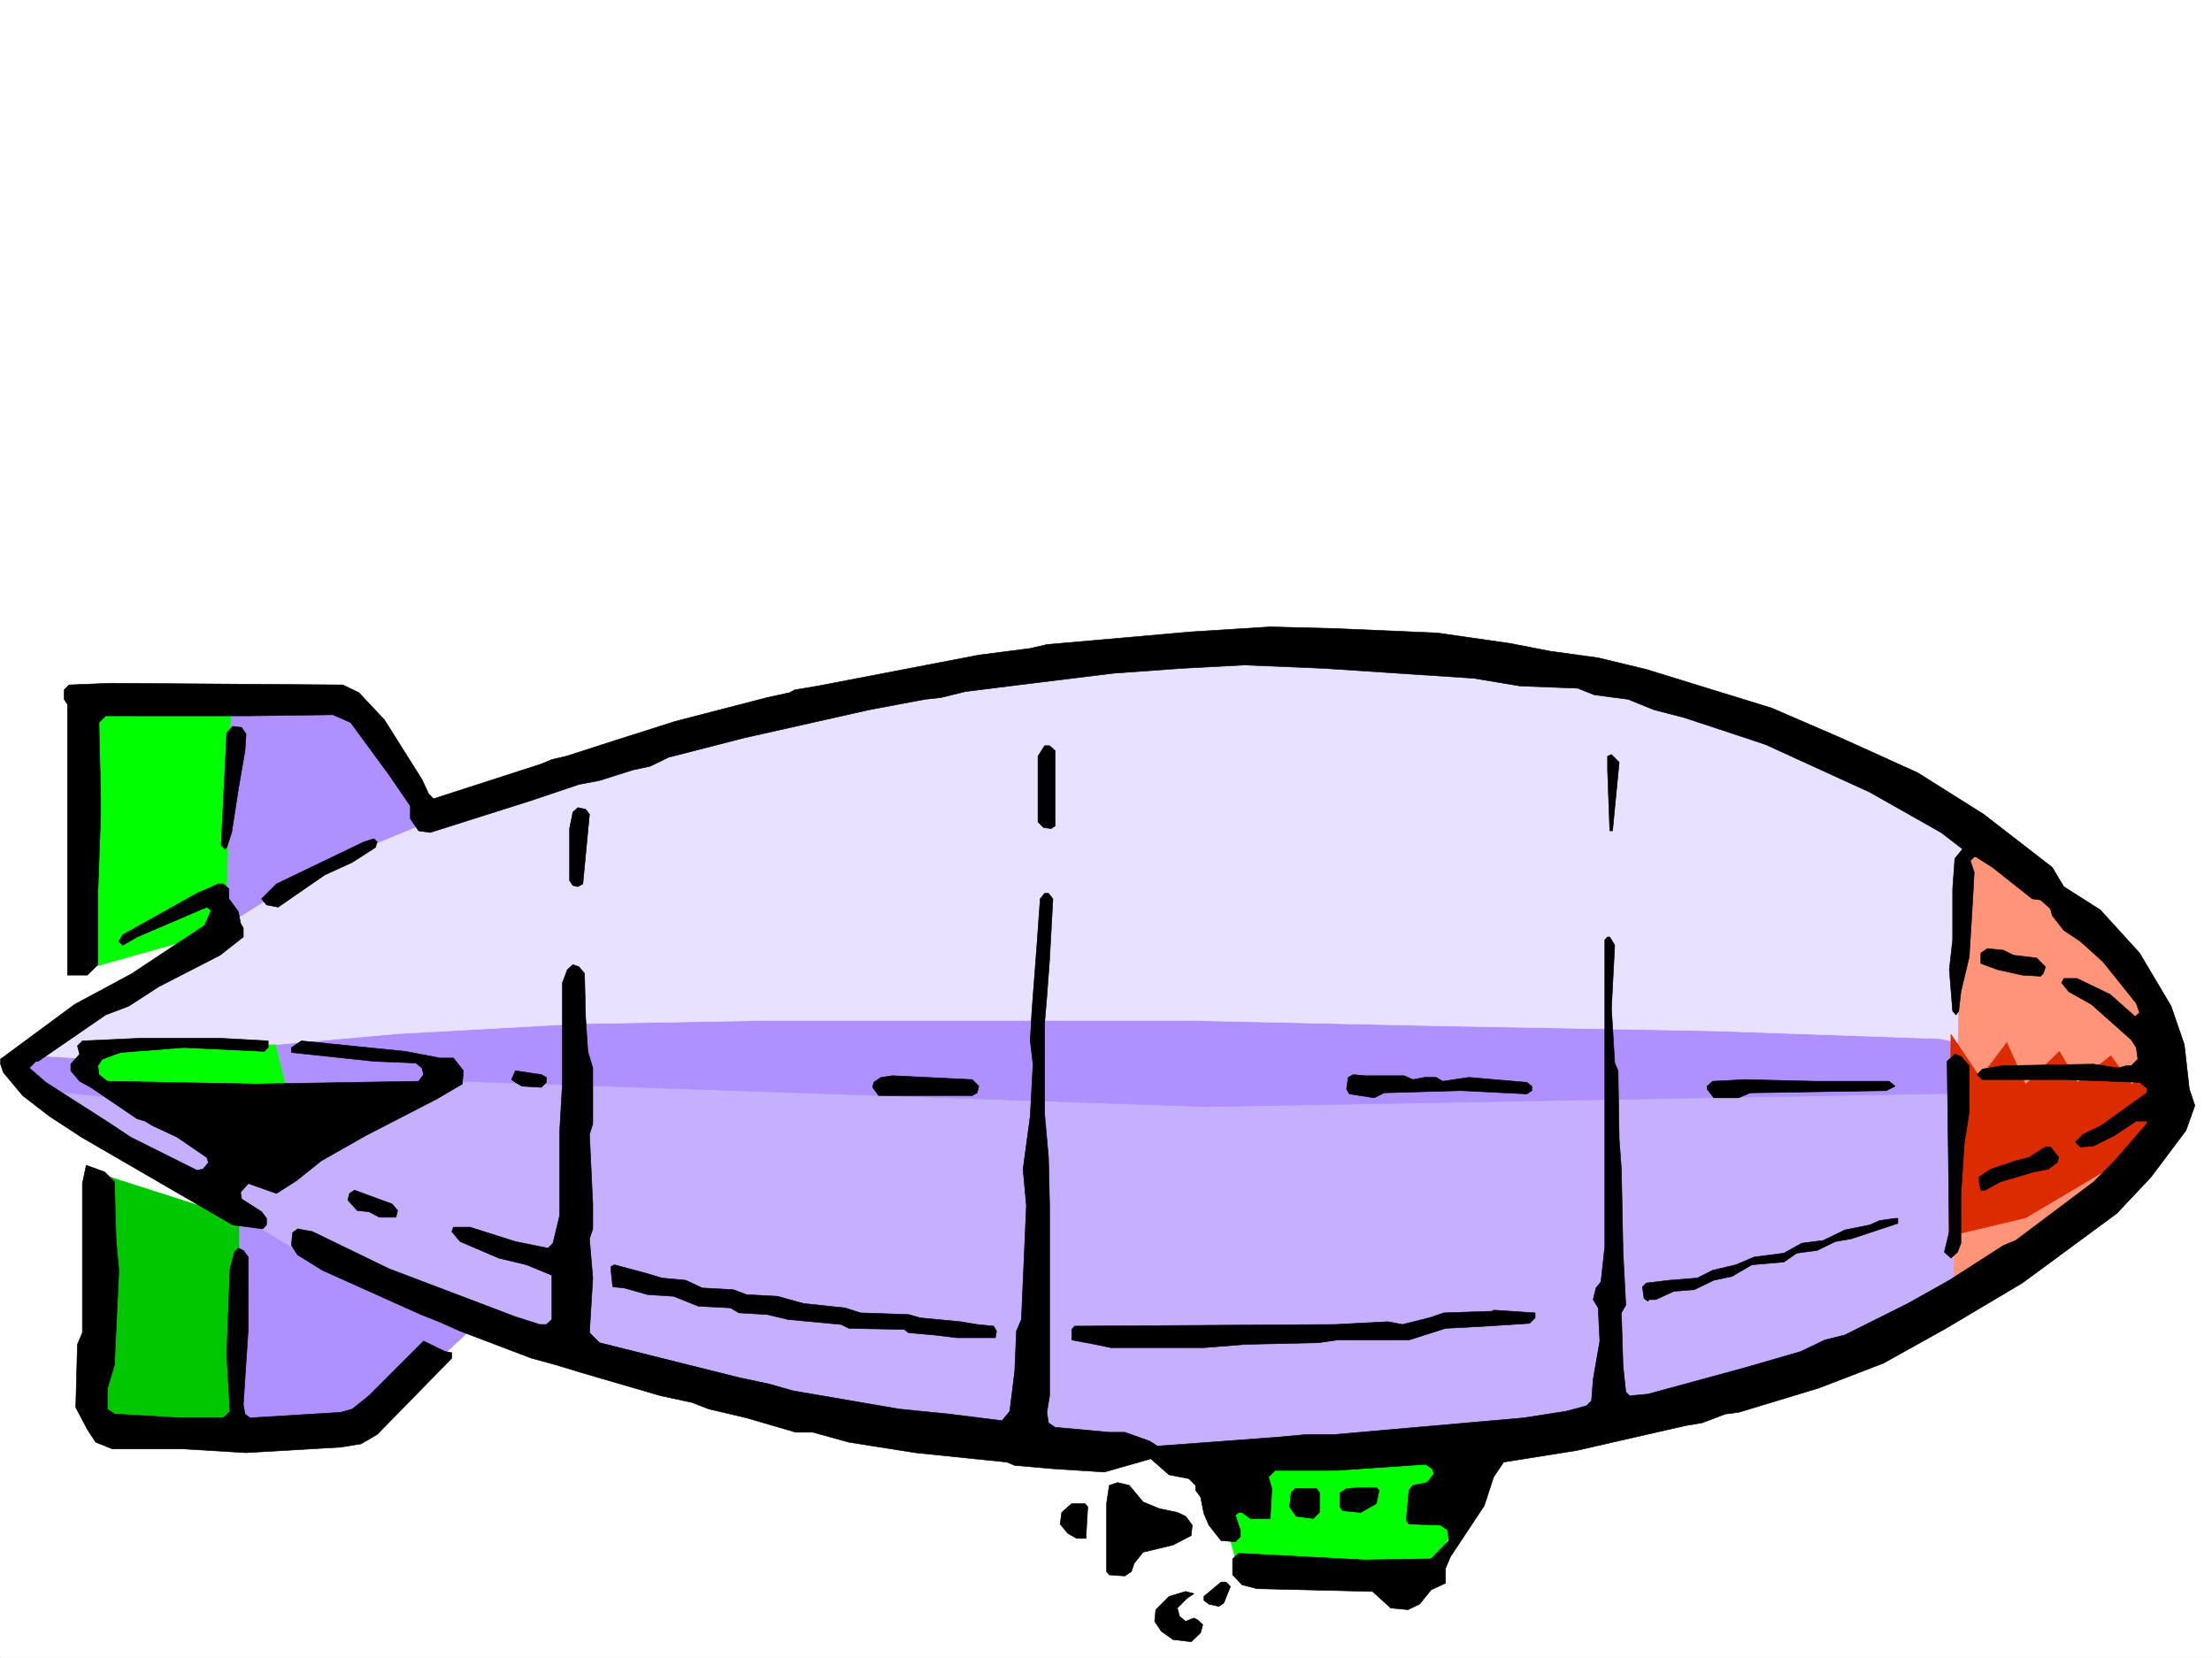 <svg xmlns="http://www.w3.org/2000/svg" width="2997.016" height="2246.297"><rect width="100%" height="100%" fill="#333333" stroke="none"/><defs><clipPath id="a"><path d="M0 0h2997v2244.137H0Zm0 0"/></clipPath></defs><path fill="#fff" d="M0 2246.297h2997.016V0H0Zm0 0"/><g clip-path="url(#a)" transform="translate(0 2.16)"><path fill="#fff" fill-rule="evenodd" stroke="#fff" stroke-linecap="square" stroke-linejoin="bevel" stroke-miterlimit="10" stroke-width=".743" d="M.742 2244.137h2995.531V-2.16H.743Zm0 0"/></g><path fill="#ae91ff" fill-rule="evenodd" stroke="#ae91ff" stroke-linecap="square" stroke-linejoin="bevel" stroke-miterlimit="10" stroke-width=".743" d="m267.484 945.242 203.79 4.496 116.124 165.551 64.438 673.34-149.09 137.828-235.262 10.48zm0 0"/><path fill="#c5b0ff" fill-rule="evenodd" stroke="#c5b0ff" stroke-linecap="square" stroke-linejoin="bevel" stroke-miterlimit="10" stroke-width=".743" d="m26.98 1443.336 2916.079 13.492-21.704 88.402-169.34 155.032-271.238 162.539-337.902 74.137-359.64 41.953-437.57-9.735-577.661-134.074L401.598 1693.5 98.14 1510.004Zm0 0"/><path fill="#ae91ff" fill-rule="evenodd" stroke="#ae91ff" stroke-linecap="square" stroke-linejoin="bevel" stroke-miterlimit="10" stroke-width=".743" d="m26.98 1429.105 334.891-59.902h2330.945l250.243 87.625-296.692 24.711-1010.734 17.984-1058.711-35.972-376.106 28.465-170.082-17.204zm0 0"/><path fill="#e8e1ff" fill-rule="evenodd" stroke="#e8e1ff" stroke-linecap="square" stroke-linejoin="bevel" stroke-miterlimit="10" stroke-width=".743" d="m26.98 1429.105 406.09-253.914 349.164-144.554 517.723-123.594 476.512-24.711 359.64 27.719 306.47 88.367 239.015 134.074 155.07 134.074 84.691 137.829 28.465 92.117-71.199-35.93-250.242-53.176-302.711-10.48-366.367-6.766-348.418-7.465h-571.684l-256.965 4.496-243.515 13.45-395.614 35.23zm0 0"/><path fill="#0f0" fill-rule="evenodd" stroke="#0f0" stroke-linecap="square" stroke-linejoin="bevel" stroke-miterlimit="10" stroke-width=".743" d="m126.605 1421.637 246.528-6.02 17.242 69.676-257.004-10.48zm0 0"/><path fill="#00c700" fill-rule="evenodd" stroke="#00c700" stroke-linecap="square" stroke-linejoin="bevel" stroke-miterlimit="10" stroke-width=".743" d="m136.379 1590.902 187.289 59.938v286.098H126.605zm0 0"/><path fill="#0f0" fill-rule="evenodd" stroke="#0f0" stroke-linecap="square" stroke-linejoin="bevel" stroke-miterlimit="10" stroke-width=".743" d="m313.191 945.242-7.507 314.598-200.778 56.187 10.477-363.277zm1322.442 1030.637 386.62-21.7-84.69 184.239-257.004-3.715zm0 0"/><path fill="#ff9478" fill-rule="evenodd" stroke="#ff9478" stroke-linecap="square" stroke-linejoin="bevel" stroke-miterlimit="10" stroke-width=".743" d="m2658.371 1128.777-12.004 642.649 200.035-136.344 92.903-121.324 4.496-128.836-86.883-118.356zm0 0"/><path fill="#dc2b00" fill-rule="evenodd" stroke="#dc2b00" stroke-linecap="square" stroke-linejoin="bevel" stroke-miterlimit="10" stroke-width=".743" d="m2643.356 1401.422 39.726 59.16 35.973-47.938 25.453 56.93 45.707-44.965 24.75 41.954 44.926-35.934 28.465 38.945 38.984-38.945 11.965 44.184-17.95 70.417-176.847 104.829-104.125 24.75zm0 0"/><path fill-rule="evenodd" stroke="#000" stroke-linecap="square" stroke-linejoin="bevel" stroke-miterlimit="10" stroke-width=".743" d="m1947.297 857.621 98.922 14.23 53.922 10.481 65.218 8.992 65.18 15.719 170.082 52.434 93.645 40.468 104.164 47.192 89.148 56.148 92.903 71.906 15.718 26.235 49.461 31.437 53.215 58.453 42.695 71.907 17.989 52.394 6.722 59.938 7.508 22.484-12.004 33.703-47.191 62.914-46.453 49.422-128.13 94.387-103.382 61.426-84.688 47.195-87.664 33.703-108.62 32.922-17.985 2.266-31.477 11.964-22.48 3.754-147.606 33.707-98.882 15.754-13.489 20.215-12.746 38.945-45.707 68.895-6.726 15.758v20.215l-19.473 8.992-15.758 19.472-15.719 7.47-23.222-2.231-24.75-22.485-156.598-3.75-20.215-5.242-12.746-13.488v-21.7l8.25-7.507 170.828 8.992 89.93-1.484 23.969-24.711-1.524-14.235-9.738-6.765-42.695-1.485-3.754-5.238 3.754-40.469 5.238-6.726 19.473-3.754 8.992-11.965-2.23-6.762-8.993-5.984-120.621 8.25h-83.168l-8.992 8.992 4.496 15.719-2.266 40.43h-26.98l-11.223-8.211h-4.496l-4.496 3.754 6.727 20.214v8.993l-6.727 6.726-19.473-1.484-16.5-21-6.726-15.715-4.496-22.484-6.762-8.993v-6.726l-8.992-8.992-26.942-5.239-24.75-21.703-62.914 17.95-69.715-4.497-51.687-4.496-10.48-4.46-22.485-2.266-101.894-10.48-89.93-14.231-48.68-13.489h-23.222l-66.707-19.472-50.946-12.004-23.226-8.953-41.953-8.996-107.88-31.473-34.484-10.48-32.96-8.993-96.657-36.714-28.465-12.708-24.71-9.738-133.372-59.937-33.742-20.961-8.21-12.746 1.483-17.203 6.727-5.239 20.254 3.715 103.379 50.203 171.57 65.14 33.004 10.52h8.992l7.469-6.765v-59.903l-34.45-14.23-37.456-8.992-52.473-22.485-11.223-13.488 2.23-5.984h22.481l61.426 19.472 44.223 8.993 6.726-6.723 8.993-37.461v-113.113l3.753-65.141v-137.086l6.766-17.984 7.469-6.727 8.25 2.973 7.504 8.992 1.488 59.941 3.012 45.668 6.722 22.48v75.661l-4.496 14.23 4.496 94.352v33.742l-4.496 13.45 4.496 53.175-4.496 74.172 13.489 13.492L1001 1866.555l41.953 8.957 31.477 8.992 143.847 24.71 67.45 6.763 71.902 8.996 10.52-12.746 6.726-54.664 2.266-53.957 6.726-15.72 6.762-154.288-4.496-49.422 9.738-71.906 3.754-70.418-3.754-31.477 2.227-40.43 6.765-89.144 4.496-62.914 5.985-7.469h5.238l5.98 7.469-4.496 82.383-3.714 50.207-3.008 35.187v123.598l5.238 59.156 1.484 65.18v257.668l-3.714 22.445 2.23 14.23 8.992 6.024 73.43 6.726H1524l33.703 12 10.48 6.727 161.836-12.004 40.47-3.715h38.198l255.52-22.48 57.672-8.992 27.723-7.47 6.761-6.765 2.23-29.207 8.993-51.691-2.227-44.926-6.765-11.223 3.754-15.754 6.726-8.21 5.277-47.938v-415.711l3.715-3.754h3.012l6.723 11.223-4.457 85.39 4.457 74.176 4.496 10.477 1.527 92.863 2.969 40.469 2.27 112.336 3.753 71.902-6.023 10.48 2.27 71.903 3.753 35.23 5.239 5.239 24.71-2.266 131.887-35.934 74.914-21.738 32.961-15.719 26.98-6.726 85.434-42.695 56.184-31.477 73.43-47.195 16.464-6.723 105.645-79.414 28.465-28.465 43.48-50.164v-3.754h-14.23l-29.25 19.473-28.465 14.23-17.242 1.489h-.742l-6.727-6.727 10.48-10.48 24.711-12.004 61.465-44.18v-3.012l1.485-2.23-11.219-8.992-101.152-3.754h-111.63l-7.507-6.723 7.508-7.508 26.195-4.496 124.375-2.23 32.965 5.238 11.258-3.008h6.726l8.992-8.957-2.226-15.754-6.766-10.48-53.918-47.938-30.734-17.242-9.735-11.965 2.973-5.98h17.985l44.964 21.699 33.703 29.95 6.024-5.24-4.496-12.706-44.965-56.188-30.734-27.722-22.48-14.973-15.72-20.215-2.23-8.996-13.488-11.965-11.262-1.523-53.957-42.696-22.445-14.234h-2.266l-5.242 5.238 5.242 15.758-2.23 40.43-4.497 74.172-11.261 47.156-2.969 26.234-3.754 5.243-4.496-5.243-4.5-56.183 4.5-40.43v-68.934l2.969-41.171 10.52-12.746-29.247-22.485-96.656-54.66-140.84-64.398-33.703-11.262-77.184-25.453-40.468-10.48-35.227-14.231-45.71-5.985-22.442-8.992-77.926-3.012-62.953-10.476-203.79-13.492-107.132-4.496-83.95 4.496-93.644 6.726-128.129 15.758-71.906 8.992-33.742 8.211-20.957 2.27-75.7 14.23-170.046 38.203-101.934 26.196-24.71 12.004-23.97 5.238-44.964 14.234-27.72 5.239-64.437 21.699-137.125 43.441-15.718-2.23-11.22-16.461v-17.242l-29.25-42.696-51.687-70.422-23.968-10.476-114.641 1.484H143.105l-8.992 8.992 2.266 99.63v26.976l-3.75 103.344v98.14l-14.234 14.23h-26.98v-367.03l-4.497-6.723v-12.746l6.727-6.727 56.968-2.27 313.934 2.27 21.7 10.477 34.487 36.714 50.946 80.86 8.996 19.473 6.722 6.765 146.118-47.195 14.234-5.98 19.469-4.497 65.219-21 82.386-26.195 124.375-32.219 30.735-6.726 6.761-3.75 31.438-5.243 218.062-41.953 69.676-8.992 22.48-5.242 195.54-17.203 107.136-6.762 87.66 2.266zm0 0"/><path fill-rule="evenodd" stroke="#000" stroke-linecap="square" stroke-linejoin="bevel" stroke-miterlimit="10" stroke-width=".743" d="m333.406 994.703-1.488 22.445-8.992 52.434-8.992 58.414-6.727 20.254-2.266 2.23-5.238-5.242 7.504-152.058 8.211-8.992 12.004 1.523zm1096.168 22.445v101.895l-5.238 3.715-10.48-1.488-7.508-7.508v-89.106l8.996-14.234h6.722zm755.254 108.618h-3.75l-3.012-82.383v-18.727l5.278-2.27 10.48 10.52zm-1386.133-22.481-8.992 94.387-6.726 3.754-6.762-1.524-4.5-6.726v-70.418l4.5-22.446 6.762-6.019 10.48 2.266zm-287.699 37.457-2.266 7.508-31.437 20.215-37.496 17.203-43.442 29.992-19.468 13.488-15.758-3.011-6.727-8.25 20.215-20.215 118.395-56.93 12.004-3.754h2.23zm-200.816 63.656v13.489l12.746 17.242 3.011 15.719 3.715 6.726v12.004l-31.437 24.711-83.164 42.695-40.469 26.239-31.477 11.965-91.414 62.91H48.72l-8.992 8.992 22.441 19.473 85.434 54.703 29.207 19.468 89.93 44.926 8.253-1.484 7.465-8.992-2.227-6.766-40.468-27.684-33.703-15.757-9.739-5.98-10.515-3.013-62.914-42.656-15.016-8.25-11.96-14.234v-8.992l11.96-13.489-2.969-11.222 6.723-6.766 80.937-3.715H295.95l67.446 3.715v8.996l-5.239 5.238-109.402-5.238-85.434 6.762-24.71 8.992-5.981 8.957 1.484 12.004 11.262 8.992 202.262 3.754 219.547-3.754 6.726-8.992-2.23-8.996-8.25-6.723-56.184-2.27-112.375-11.964v-6.762l13.488-8.996 140.84 14.234 47.192 8.993h17.988l13.488 17.242-1.484 17.988-34.488 20.215-95.872 49.422-60.722 34.445-33.703 26.98-26.98 17.243-38.2-13.489-10.48 11.965 1.484 8.992 26.98 17.243 6.727 8.992v8.957l-5.242 5.277-40.469-5.277-205.273-119.063-43.48-28.465-35.93-27.718-26.239-31.477-3.754-11.222v-6.727l100.41-74.172L179.078 1319l31.477-20.957 66.664-44.184 8.25-18.73v-2.266l-5.239-3.715-94.425 40.43-19.473 11.223-5.238-5.242 5.238-8.993 100.406-56.148 29.211-12.746h6.762zm2417.867 89.892 31.437 3.753 12 11.965-3.007 8.992-3.715 3.754-24.75-1.488-33.707-7.504-22.48-8.25v-14.196l8.991-6.02 21.739 2.266zm-59.942 149.792v62.95l-6.765 42.66-4.496 69.675v65.18l-4.496 11.965-8.992 8.25-8.993-8.25 6.762-27.723-3.008-230.691 10.477-9.735 8.25 3.008zm-1927.824 15.754v6.726l-6.765 6.766-26.235-1.527-8.996-5.238-5.238-3.754 5.238-11.965 35.23 5.242zm1133.586-2.266h28.504l11.965 5.239 15.758-2.973h15.718l8.993 5.242 35.23-5.242 78.668 6.726 6.727 5.239v5.984l-6.727 4.496-89.93-4.496-103.382 3.012-13.489 6.723-33.742-5.239-3.715-6.726 2.227-15.719 6.765-3.75 15.72 1.484zm-547.672 14.23-2.27 8.997-6.726 3.754h-126.644l-8.25-11.223 1.527-6.766 9.734-6.726 15.72-2.266 107.913 5.239zm1233.25-6.722 8.25 6.723-12.004 5.984-184.316 3.012-15.719 6.723h-33.703l-8.992-11.965v-3.754l7.469-6.723 44.222-2.27 94.387 2.27zm230.028 103.34-2.27 6.766-11.965 8.992-19.469 3.715-45.71 13.488-20.254 11.262h-5.98l-2.231-11.262v-6.723l15.718-10.48 33.707-11.262 17.985-4.496 17.242-11.223 5.238-3.008h6.766zM155.11 1601.379l2.23 79.414 3.754 40.43-5.985 128.09-9.734 32.96v26.942l9.734 6.762 89.891 5.242h57.71l8.997-8.992-4.5-77.145 4.5-116.09 5.98-22.48 5.239-5.243 6.726 3.012 6.766 8.992v96.618l-6.766 103.34 2.266 12.746 6.727 5.242 122.89-7.508 15.758-4.496 22.445-17.95 65.219-65.18 8.953-8.991 29.246 14.234 8.992 1.524v7.468L510.996 1943.7l-21.738 12.706-27.723 4.496-128.129 7.508-86.918-5.238h-94.39l-22.48-8.992-11.223-17.243-15.758-29.953 2.27-85.394 6.722-15.719v-202.223l5.242-24.71 24.75 8.953zm383.609 38.945-2.266 8.992H513.97l-14.23-7.468-15.72-1.524-12.746-14.234 2.266-8.953 6.727-4.496 50.945 18.691zm2032.731 17.242-62.95 20.957-21.738 3.754-24.715 12.004-27.719 3.715-17.246 12.004-43.438 3.754-26.98 15.719-24.71 5.238-26.235 12.746-27.723 2.23-24.71 11.258h-8.993l-1.527 2.23-5.239-3.753-2.23-15.719 5.242-5.238 31.473-3.754 37.46-3.012 20.958-10.476 31.472-7.47 24.715-10.48 40.465-5.277 23.969-13.45 29.25-3.753 29.207-14.234 33.703-6.762 13.488-5.985 20.996-2.972h3.754zM896.875 1731.7l32.18 3.011 22.484 10.48 41.953 2.266 17.985 6.727 41.957 2.265 35.226 9.738 56.188 5.981 20.996 6.726 65.18 2.266 15.718 4.496 54.703 5.242 22.48 3.754 22.485 2.227 3.75 6.726-1.523 8.993h-52.434l-30.73-3.715-34.45-3.012-5.98-4.496-74.957-1.484-10.477-5.239-71.906-6.765-28.504-6.727-38.199-2.266-11.223-6.726-43.48-2.266-33.703-13.453-35.23-2.265-31.473-8.993-15.72-1.488-2.23-20.957v-6.766l4.497-2.226 41.957 11.223zm1183.051 53.956-7.508 7.469-57.672 3.754-56.187 3.012-49.461 15.718h-96.657l-26.234 3.754-98.887 2.227-56.187 4.496h-125.899l-21.703-4.496-31.472-5.98v-14.235l3.75-4.496 352.878-2.227 71.946-3.754 19.472 3.754 35.97-8.996 20.214-6.762 65.18-2.23 2.27-1.484 56.187 3.714zm-531.216 249.422 21.743 8.992 24.711 5.239 11.219 5.238 8.996 11.965-1.488 14.234-24.711 12.746-40.47 9.735-12.003 14.976-3.754 11.223-8.953 6.02-20.996-1.524-3.754-4.496v-92.121l3.754-24.711 11.223-3.754 15.757 3.754zm319.919-15.758-3.754 17.985-20.957 12.004-24.711-2.266-3.754-5.242v-18.727l8.992-5.984 19.473-1.484h20.957zm-80.899 3.012v26.977l-8.25 8.21-23.226-2.972-8.992-12.746 2.23-19.469 5.277-5.242h29.208zm-313.933 19.468-2.27 38.946v3.754h-12.746l-11.965-6.727-10.476-12.746 2.226-15.718 13.493-12.004h17.984zm193.308 107.88-8.992 22.441-6.765 4.496-13.489-2.969-6.726-5.242v-5.277l23.226-19.473h6.727zm-58.453 15.718-13.488 13.489 3.008 11.222 8.21 6.762 11.263-4.496 4.496 2.23 7.468 6.727-2.972 11.258-12.746 11.965-24.711-2.973-15.758-11.258-8.992-13.453 1.523-15.754 17.988-17.988 22.442-6.727 11.262 3.012zm0 0"/></svg>
